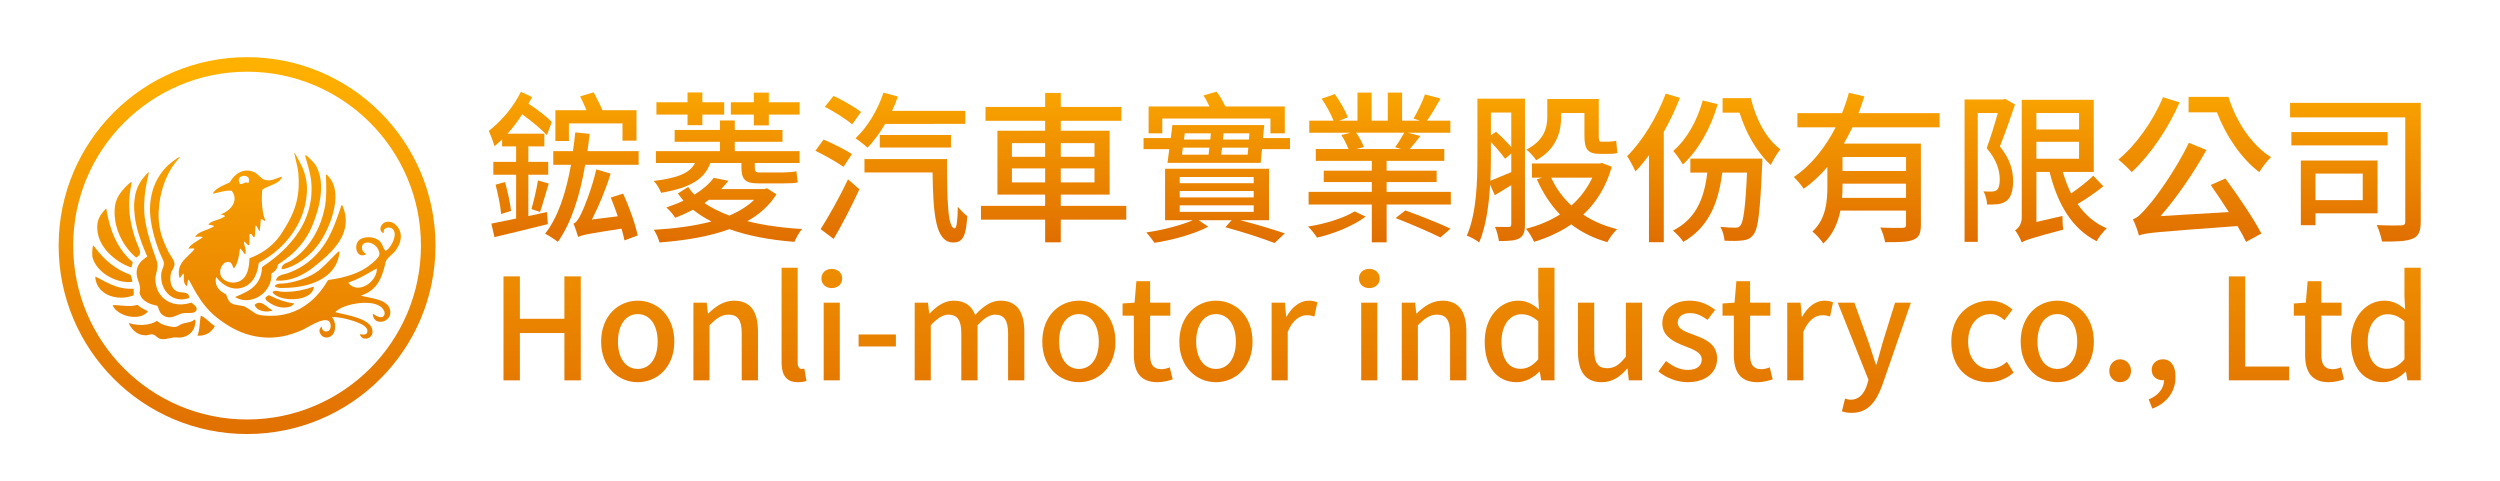 <?xml version="1.0" encoding="utf-8"?>
<!-- Generator: Adobe Illustrator 16.0.0, SVG Export Plug-In . SVG Version: 6.00 Build 0)  -->
<!DOCTYPE svg PUBLIC "-//W3C//DTD SVG 1.1//EN" "http://www.w3.org/Graphics/SVG/1.1/DTD/svg11.dtd">
<svg version="1.1" id="圖層_1" xmlns="http://www.w3.org/2000/svg" xmlns:xlink="http://www.w3.org/1999/xlink" x="0px" y="0px"
	 width="780px" height="150px" viewBox="0 0 780 150" enable-background="new 0 0 780 150" xml:space="preserve">
<linearGradient id="SVGID_1_" gradientUnits="userSpaceOnUse" x1="77.086" y1="19.5" x2="77.086" y2="137.081">
	<stop  offset="0" style="stop-color:#FFB100"/>
	<stop  offset="1" style="stop-color:#E06F00"/>
</linearGradient>
<path fill="url(#SVGID_1_)" d="M77.087,17.837c-32.469,0-58.791,26.321-58.791,58.79s26.321,58.79,58.791,58.79
	c32.47,0,58.79-26.321,58.79-58.79S109.557,17.837,77.087,17.837z M77.087,130.877c-29.962,0-54.25-24.289-54.25-54.25
	s24.289-54.25,54.25-54.25s54.25,24.289,54.25,54.25S107.049,130.877,77.087,130.877z"/>
<linearGradient id="SVGID_2_" gradientUnits="userSpaceOnUse" x1="90.428" y1="19.5" x2="90.428" y2="137.001">
	<stop  offset="0" style="stop-color:#FFB100"/>
	<stop  offset="1" style="stop-color:#E06F00"/>
</linearGradient>
<path fill="url(#SVGID_2_)" d="M77.71,56.4c0.096-0.452-0.077-1.06-0.665-1.345c-0.425-0.206-0.866-0.252-1.32-0.158
	c-0.263,0.052-0.507,0.147-0.721,0.314c-0.283,0.216-0.456,0.497-0.49,0.864c-0.039,0.431,0.083,0.824,0.283,1.203
	c0.059,0.111,0.148,0.152,0.269,0.152c0.276,0,0.544-0.046,0.795-0.173c0.177-0.092,0.356-0.175,0.539-0.254
	c0.244-0.106,0.492-0.106,0.738,0c0.092,0.035,0.181,0.075,0.303,0.125C77.599,56.893,77.655,56.647,77.71,56.4 M117.126,85.924
	c0.279-0.592,0.441-1.218,0.429-1.884c0-0.073-0.017-0.149-0.038-0.281c-0.175,0.099-0.297,0.167-0.42,0.237
	c-1.178,0.667-2.353,1.347-3.542,2c-0.905,0.5-1.838,0.958-2.792,1.361c-0.637,0.268-1.289,0.511-1.932,0.77
	c-0.056,0.021-0.1,0.066-0.163,0.104c0.138,0.223,0.316,0.367,0.483,0.526c0.491,0.462,1.07,0.767,1.732,0.906
	c0.85,0.187,1.67,0.083,2.469-0.224C115.076,88.773,116.333,87.591,117.126,85.924 M124.944,72.658
	c0.123,0.51,0.148,1.024,0.106,1.542c-0.087,1.139-0.491,2.167-1.074,3.131c-0.15,0.248-0.311,0.483-0.469,0.726
	c-0.246,0.37-0.568,0.67-0.887,0.973c-0.448,0.431-0.901,0.843-1.343,1.277c-0.189,0.18-0.358,0.389-0.519,0.601
	c-0.244,0.317-0.406,0.677-0.489,1.073c-0.271,1.256-0.602,2.506-1.058,3.715c-0.427,1.132-0.958,2.203-1.687,3.175
	c-0.708,0.935-1.567,1.698-2.569,2.302c-0.683,0.415-1.412,0.729-2.157,0.996c-0.05,0.018-0.096,0.039-0.196,0.085
	c0.121,0.038,0.188,0.063,0.258,0.083c0.637,0.131,1.27,0.27,1.907,0.393c1.149,0.227,2.291,0.455,3.402,0.823
	c0.67,0.226,1.32,0.5,1.911,0.896c0.358,0.242,0.683,0.52,0.956,0.855c0.61,0.754,0.827,1.624,0.731,2.571
	c-0.054,0.53-0.283,1.003-0.637,1.396c-0.748,0.83-1.687,1.228-2.806,1.109c-0.941-0.1-1.553-0.631-1.853-1.52
	c-0.089-0.264-0.133-0.535-0.146-0.814c0-0.05,0.017-0.1,0.025-0.143c0.1-0.036,0.142,0.024,0.188,0.064
	c0.424,0.362,0.899,0.631,1.419,0.824c0.296,0.111,0.595,0.18,0.91,0.175c0.358-0.006,0.677-0.118,0.889-0.425
	c0.191-0.27,0.281-0.568,0.254-0.9c-0.025-0.289-0.125-0.559-0.262-0.813c-0.348-0.649-0.854-1.142-1.507-1.488
	c-0.516-0.278-1.066-0.469-1.641-0.596c-0.974-0.218-1.959-0.272-2.956-0.263c-1.216,0.018-2.415,0.172-3.606,0.426
	c-1.241,0.266-2.453,0.637-3.598,1.193c-0.506,0.248-0.991,0.529-1.426,0.895c-0.102,0.085-0.194,0.179-0.29,0.273
	c-0.025,0.025-0.036,0.071-0.067,0.127c0.133,0.041,0.246,0.08,0.36,0.108c0.997,0.228,2,0.447,2.996,0.681
	c1.291,0.299,2.574,0.623,3.819,1.08c0.838,0.301,1.655,0.658,2.406,1.15c0.517,0.331,0.979,0.72,1.349,1.207
	c0.492,0.652,0.71,1.395,0.631,2.207c-0.052,0.525-0.31,0.958-0.714,1.299c-0.487,0.41-1.058,0.594-1.693,0.521
	c-0.647-0.074-1.118-0.43-1.422-1.006c-0.046-0.086-0.079-0.182-0.133-0.313c0.1-0.019,0.152-0.035,0.204-0.031
	c0.198,0.017,0.394,0.042,0.591,0.063c0.274,0.027,0.545,0.043,0.824-0.019c0.429-0.094,0.66-0.372,0.733-0.788
	c0.067-0.384,0.011-0.748-0.2-1.078c-0.21-0.336-0.494-0.599-0.808-0.826c-0.489-0.362-1.028-0.637-1.595-0.864
	c-1.711-0.685-3.472-1.22-5.284-1.568c-0.933-0.179-1.872-0.3-2.823-0.282c-0.079,0-0.154,0.012-0.233,0.016
	c-0.004,0.002-0.017,0.012-0.021,0.021c-0.031,0.063,0.021,0.096,0.05,0.139c0.591,0.802,0.854,1.701,0.876,2.688
	c0.011,0.572-0.068,1.124-0.262,1.657c-0.206,0.573-0.52,1.076-1.035,1.419c-1.245,0.847-2.906,0.478-3.493-1.106
	c-0.246-0.664-0.073-1.254,0.399-1.769c0.034-0.037,0.087-0.056,0.154-0.103c0.025,0.082,0.05,0.139,0.061,0.199
	c0.012,0.211,0.068,0.411,0.168,0.602c0.271,0.506,0.708,0.751,1.27,0.729c0.591-0.019,1.008-0.328,1.203-0.876
	c0.221-0.626,0.179-1.266-0.083-1.876c-0.175-0.41-0.512-0.65-0.947-0.746c-0.452-0.101-0.899-0.051-1.345,0.051
	c-0.789,0.175-1.534,0.479-2.263,0.82c-0.901,0.417-1.773,0.893-2.629,1.393c-0.871,0.51-1.78,0.925-2.715,1.291
	c-1.241,0.492-2.509,0.906-3.808,1.214c-0.687,0.161-1.378,0.297-2.074,0.396c-0.745,0.106-1.491,0.186-2.238,0.221
	c-0.852,0.035-1.701,0.033-2.546-0.039c-0.966-0.078-1.928-0.19-2.881-0.381c-1.521-0.295-2.992-0.744-4.426-1.33
	c-2.089-0.862-4.025-1.998-5.86-3.313c-0.896-0.644-1.774-1.31-2.599-2.044c-1.471-1.313-2.746-2.796-3.875-4.412
	c-0.932-1.33-1.766-2.721-2.542-4.143c-0.407-0.746-0.803-1.498-1.206-2.245c-0.035-0.066-0.079-0.123-0.124-0.191
	c-0.128,0.073-0.185,0.181-0.217,0.296c-0.062,0.235-0.12,0.469-0.158,0.711c-0.045,0.269-0.066,0.543-0.1,0.817
	c-0.006,0.063-0.027,0.129-0.045,0.217c-0.073-0.026-0.138-0.036-0.183-0.073c-0.375-0.304-0.586-0.709-0.704-1.168
	c-0.092-0.354-0.124-0.718-0.126-1.082c-0.004-0.44,0.018-0.884,0.024-1.319v-0.101c-0.006-0.105-0.094-0.162-0.183-0.104
	c-0.09,0.063-0.179,0.133-0.246,0.217c-0.108,0.14-0.196,0.293-0.299,0.435c-0.121,0.172-0.249,0.338-0.375,0.504
	c-0.055,0.07-0.059,0.066-0.242,0.112c-0.03-0.098-0.073-0.202-0.093-0.309c-0.16-0.806-0.2-1.615-0.033-2.427
	c0.14-0.691,0.419-1.322,0.801-1.909c0.346-0.527,0.753-1.007,1.196-1.453c0.497-0.498,1.01-0.985,1.518-1.474
	c0.421-0.406,0.828-0.824,1.188-1.289c0.031-0.043,0.06-0.09,0.081-0.125c-0.015-0.098-0.076-0.125-0.139-0.135
	c-0.155-0.025-0.307-0.054-0.458-0.063c-0.356-0.013-0.708,0.026-1.056,0.09c-0.072,0.017-0.147,0.017-0.251,0.022
	c0.032-0.086,0.043-0.147,0.072-0.203c0.246-0.381,0.555-0.709,0.899-1.008c0.466-0.406,0.995-0.729,1.517-1.061
	c0.486-0.302,0.971-0.606,1.451-0.918c0.185-0.116,0.362-0.25,0.541-0.422c-0.065-0.04-0.104-0.079-0.149-0.092
	c-0.313-0.083-0.631-0.081-0.95-0.066c-0.319,0.019-0.638,0.031-0.958,0.04c-0.083,0.002-0.179,0.017-0.245-0.083
	c0.012-0.125,0.106-0.204,0.185-0.295c0.307-0.339,0.669-0.608,1.06-0.839c0.466-0.275,0.963-0.485,1.467-0.683
	c0.524-0.202,1.05-0.396,1.575-0.598c0.431-0.171,0.854-0.36,1.255-0.598c0.089-0.056,0.179-0.117,0.254-0.167
	c0.015-0.113-0.055-0.152-0.11-0.173c-0.175-0.064-0.35-0.133-0.529-0.175c-0.216-0.05-0.435-0.079-0.653-0.112
	c-0.151-0.025-0.301-0.05-0.437-0.108c-0.01-0.125,0.075-0.169,0.136-0.225c0.391-0.333,0.832-0.581,1.308-0.766
	c0.537-0.202,1.078-0.387,1.62-0.577c0.582-0.206,1.164-0.404,1.699-0.725c0.113-0.068,0.224-0.142,0.331-0.216
	c0.035-0.025,0.055-0.064,0.087-0.1c-0.087-0.188-0.246-0.262-0.411-0.316c-0.148-0.045-0.299-0.068-0.453-0.096
	c-0.117-0.027-0.236-0.033-0.341-0.093c0.027-0.131,0.135-0.129,0.207-0.159c0.625-0.262,1.211-0.591,1.749-0.999
	c0.582-0.441,1.103-0.95,1.51-1.563c0.313-0.471,0.547-0.979,0.663-1.539c0.137-0.691,0.072-1.36-0.183-2.016
	c-0.14-0.36-0.33-0.695-0.549-1.012c-0.077-0.108-0.168-0.156-0.303-0.163c-0.851-0.041-1.691,0.029-2.52,0.219
	c-0.014,0.003-2.912,0.703-2.965,0.708c-0.124,0.006-0.185-0.077-0.145-0.194c0.042-0.112,0.835-0.97,1.038-1.124
	c0.855-0.628,1.782-1.13,2.765-1.545c0.393-0.167,0.783-0.356,1.175-0.524c0.204-0.087,0.338-0.225,0.447-0.418
	c0.462-0.8,1.034-1.505,1.748-2.094c0.72-0.594,1.522-1.012,2.441-1.197c0.667-0.138,1.333-0.138,2.002-0.017
	c0.185,0.033,1.371,0.431,1.737,0.689c0.397,0.283,0.747,0.618,1.105,0.941c0.237,0.219,0.481,0.425,0.72,0.635
	c0.496,0.429,1.087,0.612,1.724,0.678c0.737,0.075,1.453-0.043,2.147-0.283c0.595-0.202,1.178-0.431,1.771-0.639
	c0.188-0.067,0.379-0.121,0.57-0.171c0.04-0.01,0.083-0.006,0.146-0.01c-0.006,0.058,0.004,0.104-0.013,0.137
	c-0.196,0.429-0.464,0.8-0.812,1.118c-0.496,0.452-1.072,0.773-1.68,1.042c-0.533,0.233-2.592,1.084-3.05,1.355
	c-0.112,0.065-0.225,0.135-0.335,0.208c-0.285,0.193-0.293,0.193-0.31,0.524c-0.034,0.462-0.1,1.872-0.1,2.113
	c-0.011,1.005,0.033,2.011,0.129,3.006c0.11,1.118,0.3,2.229,0.654,3.302c0.063,0.189,0.142,0.371,0.208,0.558
	c0.021,0.063,0.043,0.127,0.048,0.188c0.002,0.098-0.053,0.167-0.14,0.212c-0.067,0.034-0.129,0.015-0.183-0.029
	c-0.115-0.085-0.556-0.448-0.708-0.464c-0.227-0.027-0.306,0.021-0.35,0.242c-0.033,0.172-0.188,2.827-0.283,3.189
	c-0.017,0.073-0.058,0.135-0.096,0.225c-0.062-0.035-0.123-0.054-0.146-0.092c-0.1-0.16-0.7-1.395-0.854-1.509
	c-0.05-0.037-0.112-0.058-0.181-0.094c-0.079,0.131-0.104,0.258-0.115,0.388c-0.021,0.274-0.083,2.546-0.175,2.866
	c-0.017,0.05-0.025,0.106-0.046,0.159c-0.087,0.216-0.212,0.25-0.409,0.116c-0.111-0.079-0.36-0.547-0.433-0.654
	c-0.137-0.21-0.375-0.297-0.605-0.23c-0.094,0.022-0.156,0.083-0.167,0.183c-0.006,0.055,0.055,2.489-0.013,2.902
	c-0.015,0.101-0.044,0.196-0.083,0.285c-0.055,0.123-0.189,0.179-0.303,0.11c-0.098-0.051-0.989-0.947-1.128-1.06
	c-0.038-0.029-0.096-0.036-0.152-0.056c-0.021,0.044-0.049,0.071-0.049,0.1c0,0.137-0.01,0.285,0.015,0.426
	c0.048,0.248,0.431,1.58,0.504,2.021c0.072,0.429,0.063,0.854-0.051,1.274c-0.016,0.041-0.036,0.084-0.06,0.117
	c-0.006,0.019-0.034,0.021-0.065,0.039c-0.13-0.062-0.203-0.188-0.279-0.307c-0.126-0.206-1.002-1.42-1.25-1.503
	c-0.025,0.073-0.055,0.127-0.066,0.185c-0.145,0.945-0.279,1.896-0.49,2.834c-0.173,0.776-0.382,1.541-0.761,2.246
	c-0.141,0.262-0.313,0.508-0.476,0.756c-0.039,0.06-0.106,0.1-0.163,0.147c-0.123-0.101-0.172-0.224-0.224-0.343
	c-0.104-0.235-0.198-0.471-0.296-0.7c-0.101-0.226-0.207-0.437-0.384-0.616c-0.168-0.173-0.368-0.277-0.604-0.314
	c-0.452-0.069-0.877-0.008-1.274,0.231c-0.219,0.134-0.418,0.29-0.586,0.481c-0.632,0.725-0.919,1.58-0.917,2.525
	c0,0.922,0.414,1.647,1.127,2.219c0.465,0.369,0.99,0.613,1.558,0.775c0.913,0.264,1.828,0.274,2.74,0.01
	c0.961-0.276,1.705-0.854,2.296-1.646c0.426-0.573,0.704-1.218,0.906-1.898c0.156-0.521,0.256-1.052,0.327-1.586
	c0.094-0.677,0.16-1.358,0.17-2.041c0-0.056,0.009-0.108,0.014-0.15c0.072-0.114,0.187-0.139,0.285-0.18
	c0.749-0.295,1.486-0.619,2.203-0.981c1.709-0.873,3.277-1.951,4.676-3.267c1.091-1.021,2.044-2.163,2.856-3.418
	c0.827-1.281,1.62-2.575,2.336-3.92c0.899-1.676,1.641-3.416,2.155-5.25c0.281-1,0.485-2.011,0.635-3.04
	c0.212-1.499,0.271-3.011,0.237-4.52c-0.015-0.67-0.059-1.343-0.117-2.013c-0.071-0.737-0.196-1.463-0.354-2.186
	c-0.212-0.956-0.439-1.909-0.654-2.869c-0.096-0.417-0.183-0.841-0.266-1.26c-0.011-0.029-0.004-0.063-0.004-0.089
	c0.104-0.046,0.121,0.04,0.15,0.089c0.225,0.379,0.452,0.756,0.662,1.141c0.417,0.766,0.837,1.53,1.232,2.307
	c0.642,1.274,1.149,2.6,1.48,3.989c0.19,0.783,0.319,1.574,0.386,2.378c0.068,0.839,0.079,1.676,0.029,2.513
	c-0.04,0.66-0.1,1.316-0.196,1.974c-0.191,1.287-0.477,2.555-0.87,3.8c-0.689,2.19-1.672,4.239-2.919,6.166
	c-0.951,1.464-2.034,2.827-3.235,4.095c-1.745,1.834-3.689,3.406-5.833,4.744c-0.549,0.347-1.12,0.664-1.694,0.971
	c-0.215,0.113-0.296,0.254-0.325,0.482c-0.05,0.424-0.116,0.854-0.2,1.273c-0.251,1.197-0.654,2.334-1.313,3.369
	c-0.923,1.447-2.199,2.421-3.861,2.869c-0.799,0.219-1.609,0.26-2.426,0.144c-1.313-0.188-2.454-0.764-3.491-1.565
	c-0.677-0.524-1.261-1.135-1.79-1.803c-0.033-0.043-0.072-0.084-0.108-0.123c-0.008-0.009-0.022-0.009-0.044-0.018
	c-0.019,0.038-0.049,0.07-0.055,0.109c-0.267,1.443,0.013,2.738,1.05,3.826c0.5,0.522,1.092,0.924,1.733,1.25
	c0.463,0.232,0.348,0.145,0.519,0.582c0.126,0.34,0.248,0.687,0.393,1.018c0.179,0.406,0.413,0.781,0.749,1.083
	c0.425,0.392,0.944,0.604,1.503,0.72c0.46,0.094,2.315,0.369,2.763,0.489c0.484,0.131,2.244,1.341,2.709,1.671
	c0.313,0.225,0.642,0.434,0.975,0.623c0.524,0.297,1.105,0.441,1.697,0.521c0.845,0.11,1.688,0.176,2.54,0.172
	c0.485-0.004,0.97-0.006,1.455-0.014c0.676-0.015,1.343-0.09,2.005-0.188c0.952-0.141,1.891-0.346,2.806-0.625
	c2.372-0.729,4.501-1.899,6.417-3.475c1.487-1.229,2.777-2.642,3.918-4.193c0.57-0.783,1.105-1.594,1.595-2.438
	c0.096-0.168,0.214-0.248,0.41-0.273c0.664-0.094,1.33-0.196,1.992-0.313c2.25-0.401,4.451-0.979,6.566-1.866
	c1.345-0.565,2.625-1.254,3.8-2.125c0.791-0.587,1.551-1.207,2.25-1.895c0.275-0.27,0.521-0.57,0.76-0.875
	c0.394-0.496,0.452-1.061,0.306-1.662c-0.125-0.51-0.362-0.968-0.685-1.38c-0.573-0.72-1.285-1.237-2.192-1.453
	c-0.491-0.117-0.983-0.113-1.474,0.03c-0.737,0.216-1.053,0.863-1.035,1.406c0.023,0.862,0.394,1.52,1.158,1.941
	c0.061,0.035,0.123,0.075,0.21,0.125c-0.054,0.046-0.08,0.082-0.111,0.1c-0.293,0.164-0.607,0.279-0.938,0.31
	c-0.617,0.062-1.118-0.173-1.507-0.654c-0.231-0.286-0.388-0.62-0.475-0.974c-0.162-0.658-0.154-1.313,0.055-1.955
	c0.218-0.672,0.637-1.18,1.257-1.52c0.552-0.296,1.147-0.458,1.766-0.519c0.922-0.089,1.828-0.006,2.7,0.323
	c0.277,0.106,0.548,0.239,0.804,0.387c0.631,0.368,1.077,0.908,1.383,1.562c0.144,0.312,0.276,0.627,0.418,0.939
	c0.144,0.318,0.302,0.637,0.541,0.898c0.033,0.028,0.063,0.063,0.1,0.097c0.142-0.021,0.246-0.095,0.358-0.167
	c0.341-0.23,0.621-0.531,0.87-0.852c0.712-0.916,1.237-1.931,1.521-3.062c0.114-0.452,0.162-0.912,0.114-1.374
	c-0.077-0.743-0.397-1.334-1.105-1.645c-0.537-0.235-1.097-0.235-1.634,0.021c-0.441,0.208-0.656,0.576-0.681,1.051
	c-0.013,0.154,0,0.308,0,0.478c-0.063,0-0.119,0.019-0.163-0.002c-0.687-0.296-1.003-0.95-0.82-1.678
	c0.279-1.093,1.245-1.851,2.37-1.853c0.893-0.008,1.657,0.319,2.309,0.916C124.192,70.782,124.696,71.646,124.944,72.658"/>
<linearGradient id="SVGID_3_" gradientUnits="userSpaceOnUse" x1="96.999" y1="19.5" x2="96.999" y2="137.001">
	<stop  offset="0" style="stop-color:#FFB100"/>
	<stop  offset="1" style="stop-color:#E06F00"/>
</linearGradient>
<path fill="url(#SVGID_3_)" d="M107.72,66.984c0.158,0.885,0.212,1.776,0.142,2.667c-0.064,0.904-0.254,1.786-0.543,2.648
	c-0.368,1.105-0.897,2.134-1.53,3.108c-0.704,1.083-1.516,2.082-2.407,3.021c-1.065,1.122-2.194,2.17-3.385,3.158
	c-0.795,0.66-1.599,1.318-2.411,1.959c-0.887,0.695-1.828,1.311-2.815,1.857c-1.382,0.771-2.825,1.39-4.368,1.765
	c-0.882,0.214-1.77,0.354-2.677,0.394c-0.454,0.019-0.901,0.023-1.353-0.011c-0.077-0.008-0.15-0.022-0.267-0.039
	c0.071-0.433,0.256-0.76,0.529-1.047c0.181-0.194,0.404-0.333,0.643-0.456c0.415-0.212,0.86-0.348,1.31-0.443
	c0.637-0.14,1.251-0.356,1.859-0.592c1.901-0.742,3.683-1.691,5.317-2.916c0.706-0.525,1.376-1.102,2.018-1.711
	c0.733-0.703,1.42-1.443,2.065-2.234c0.712-0.868,1.353-1.791,1.94-2.75c0.991-1.624,1.795-3.335,2.511-5.094
	c0.724-1.778,1.345-3.591,1.959-5.409c0.056-0.168,0.102-0.337,0.16-0.503c0.04-0.102,0.087-0.207,0.146-0.296
	c0.029-0.048,0.096-0.075,0.164-0.123c0.054,0.094,0.106,0.167,0.135,0.244C107.248,65.083,107.545,66.012,107.72,66.984"/>
<linearGradient id="SVGID_4_" gradientUnits="userSpaceOnUse" x1="95.823" y1="19.5" x2="95.823" y2="137.001">
	<stop  offset="0" style="stop-color:#FFB100"/>
	<stop  offset="1" style="stop-color:#E06F00"/>
</linearGradient>
<path fill="url(#SVGID_4_)" d="M105.853,78.438c0.094,0.053,0.079,0.147,0.073,0.236c-0.013,0.145-0.021,0.287-0.042,0.43
	c-0.32,2.189-1.187,4.113-2.708,5.733c-1.035,1.101-2.242,1.951-3.579,2.638c-1.341,0.688-2.752,1.174-4.212,1.543
	c-0.814,0.203-1.632,0.368-2.463,0.485c-0.979,0.142-1.969,0.246-2.962,0.292c-0.704,0.035-1.405,0.046-2.113,0.053
	c-0.333,0-0.66-0.013-0.989-0.068c-0.239-0.039-0.473-0.11-0.702-0.184c-0.167-0.054-0.321-0.146-0.441-0.302
	c0.064-0.187,0.188-0.282,0.306-0.377c0.293-0.233,0.631-0.358,1-0.401c0.283-0.033,0.572-0.063,0.86-0.052
	c0.574,0.013,1.141-0.058,1.707-0.147c0.875-0.135,1.736-0.319,2.585-0.549c1.711-0.455,3.354-1.086,4.926-1.896
	c1.203-0.621,2.294-1.401,3.312-2.291c0.889-0.774,1.713-1.622,2.53-2.472c0.732-0.766,1.482-1.514,2.231-2.26
	c0.129-0.131,0.288-0.238,0.437-0.35C105.676,78.45,105.759,78.387,105.853,78.438"/>
<linearGradient id="SVGID_5_" gradientUnits="userSpaceOnUse" x1="96.266" y1="19.5" x2="96.266" y2="137.001">
	<stop  offset="0" style="stop-color:#FFB100"/>
	<stop  offset="1" style="stop-color:#E06F00"/>
</linearGradient>
<path fill="url(#SVGID_5_)" d="M104.391,58.803c0.29,1.305,0.314,2.621,0.202,3.945c-0.146,1.749-0.542,3.437-1.074,5.103
	c-0.596,1.865-1.37,3.649-2.29,5.375c-0.975,1.84-2.157,3.542-3.587,5.059c-1.022,1.087-2.146,2.059-3.373,2.91
	c-0.883,0.609-1.786,1.179-2.748,1.652c-0.88,0.438-1.795,0.788-2.756,1.012c-0.235,0.055-0.475,0.086-0.714,0.123
	c-0.042,0.007-0.087-0.006-0.168-0.018c-0.038-0.479,0.119-0.869,0.397-1.213c0.196-0.23,0.433-0.417,0.7-0.548
	c0.358-0.179,0.716-0.347,1.078-0.491c0.385-0.154,0.737-0.359,1.075-0.591c0.937-0.644,1.819-1.354,2.652-2.134
	c1.376-1.301,2.565-2.758,3.6-4.345c1.113-1.717,2.011-3.543,2.717-5.469c0.504-1.376,0.899-2.785,1.189-4.226
	c0.174-0.864,0.297-1.738,0.364-2.617c0.08-0.97,0.135-1.937,0.133-2.909c-0.008-0.924-0.008-1.851-0.025-2.775
	c-0.008-0.63-0.045-1.259-0.071-1.886c-0.004-0.029-0.004-0.067-0.004-0.096c0.01-0.087,0.054-0.146,0.135-0.173
	c0.073-0.021,0.127,0.006,0.177,0.057c0.392,0.375,0.766,0.764,1.079,1.205C103.731,56.679,104.152,57.701,104.391,58.803"/>
<linearGradient id="SVGID_6_" gradientUnits="userSpaceOnUse" x1="86.803" y1="19.5" x2="86.803" y2="137.001">
	<stop  offset="0" style="stop-color:#FFB100"/>
	<stop  offset="1" style="stop-color:#E06F00"/>
</linearGradient>
<path fill="url(#SVGID_6_)" d="M100.167,57.622c0.04,0.862,0.004,1.717-0.058,2.579c-0.15,1.866-0.529,3.686-1.028,5.484
	c-0.462,1.657-1.033,3.277-1.699,4.863c-0.949,2.253-2.213,4.316-3.81,6.169c-0.392,0.46-0.8,0.912-1.224,1.344
	c-0.577,0.59-1.189,1.15-1.822,1.686c-1.125,0.941-2.309,1.803-3.548,2.596c-0.083,0.051-0.162,0.108-0.262,0.18
	c-0.031,0.168-0.056,0.322-0.085,0.472c-0.11,0.558-0.368,1.034-0.766,1.438c-0.285,0.297-0.608,0.547-0.953,0.762
	c-0.188,0.117-0.248,0.248-0.242,0.457c0.01,0.285,0.01,0.574-0.013,0.861c-0.108,1.342-0.575,2.553-1.353,3.646
	c-1.058,1.478-2.446,2.521-4.171,3.108c-0.918,0.313-1.863,0.439-2.83,0.371c-0.973-0.068-1.888-0.342-2.731-0.826
	c-0.055-0.033-0.1-0.072-0.149-0.111c0.047-0.133,0.159-0.139,0.245-0.176c0.608-0.263,1.218-0.513,1.82-0.785
	c0.975-0.44,1.917-0.951,2.785-1.582c0.791-0.576,1.484-1.247,2.044-2.051c0.714-1.027,1.13-2.168,1.318-3.396
	c0.05-0.331,0.071-0.676,0.106-1.014c0.006-0.057,0.002-0.11,0.006-0.166c0.006-0.17,0.085-0.283,0.229-0.375
	c0.45-0.303,0.896-0.604,1.337-0.916c1.666-1.18,3.256-2.459,4.745-3.855c2.021-1.895,3.816-3.979,5.303-6.321
	c1.243-1.967,2.219-4.062,2.879-6.293c0.311-1.05,0.548-2.113,0.708-3.192c0.142-0.937,0.235-1.882,0.258-2.831
	c0.023-0.981,0.01-1.961-0.085-2.94c-0.177-1.766-0.583-3.477-1.06-5.176c-0.269-0.966-0.543-1.932-0.816-2.896
	c-0.021-0.069-0.021-0.144-0.035-0.223c0.267-0.081,0.454-0.027,0.639,0.169c0.406,0.431,0.843,0.837,1.266,1.257
	c0.629,0.621,1.227,1.268,1.643,2.061c0.441,0.841,0.769,1.73,0.998,2.655C99.992,55.627,100.117,56.621,100.167,57.622"/>
<linearGradient id="SVGID_7_" gradientUnits="userSpaceOnUse" x1="91.475" y1="19.5" x2="91.475" y2="137.001">
	<stop  offset="0" style="stop-color:#FFB100"/>
	<stop  offset="1" style="stop-color:#E06F00"/>
</linearGradient>
<path fill="url(#SVGID_7_)" d="M97.871,89.529c0.082,0.078,0.056,0.169,0.038,0.252c-0.121,0.625-0.41,1.158-0.843,1.619
	c-0.487,0.526-1.086,0.894-1.738,1.175c-0.804,0.35-1.643,0.577-2.513,0.67c-0.492,0.05-0.985,0.11-1.482,0.116
	c-0.512,0.011-1.033-0.018-1.553-0.065c-0.843-0.079-1.672-0.25-2.475-0.543c-0.656-0.237-1.272-0.552-1.805-1.017
	c-0.179-0.159-0.341-0.338-0.477-0.565c0.175-0.282,0.427-0.383,0.706-0.417c0.256-0.035,0.508-0.018,0.758,0.031
	c0.229,0.042,0.454,0.079,0.679,0.131c0.414,0.096,0.833,0.117,1.249,0.127c0.883,0.02,1.764-0.004,2.644-0.083
	c0.875-0.08,1.745-0.2,2.615-0.364c1.075-0.207,2.128-0.474,3.158-0.832c0.179-0.063,0.354-0.125,0.527-0.189
	C97.529,89.509,97.698,89.49,97.871,89.529"/>
<linearGradient id="SVGID_8_" gradientUnits="userSpaceOnUse" x1="87.303" y1="19.5" x2="87.303" y2="137.001">
	<stop  offset="0" style="stop-color:#FFB100"/>
	<stop  offset="1" style="stop-color:#E06F00"/>
</linearGradient>
<path fill="url(#SVGID_8_)" d="M91.785,94.725c-0.033,0.057-0.056,0.111-0.1,0.157c-0.279,0.288-0.608,0.507-0.97,0.675
	c-0.55,0.256-1.126,0.381-1.728,0.397c-1.688,0.044-3.239-0.408-4.655-1.33c-0.24-0.159-0.475-0.321-0.706-0.489
	c-0.135-0.098-0.263-0.199-0.385-0.314c-0.1-0.096-0.202-0.202-0.279-0.319c-0.212-0.31-0.183-0.601,0.08-0.866
	c0.045-0.046,0.1-0.091,0.152-0.126c0.108-0.073,0.219-0.151,0.335-0.213c0.4-0.226,0.4-0.221,0.816-0.014
	c1.203,0.604,2.436,1.141,3.714,1.555c1.112,0.356,2.247,0.63,3.408,0.787C91.569,94.634,91.686,94.628,91.785,94.725"/>
<linearGradient id="SVGID_9_" gradientUnits="userSpaceOnUse" x1="82.253" y1="19.5" x2="82.253" y2="137.001">
	<stop  offset="0" style="stop-color:#FFB100"/>
	<stop  offset="1" style="stop-color:#E06F00"/>
</linearGradient>
<path fill="url(#SVGID_9_)" d="M85.027,96.859c-0.104,0.053-0.15,0.084-0.196,0.095c-0.212,0.054-0.429,0.114-0.646,0.147
	c-0.961,0.146-1.909,0.104-2.835-0.22c-0.358-0.125-0.691-0.298-0.995-0.521c-0.379-0.28-0.666-0.635-0.843-1.078
	c-0.056-0.156-0.048-0.21,0.08-0.318c0.597-0.52,1.268-0.637,2.004-0.379c0.464,0.162,0.875,0.425,1.264,0.714
	c0.39,0.288,0.769,0.595,1.162,0.88c0.252,0.188,0.526,0.357,0.793,0.532C84.869,96.75,84.921,96.789,85.027,96.859"/>
<linearGradient id="SVGID_10_" gradientUnits="userSpaceOnUse" x1="64.315" y1="19.5" x2="64.315" y2="137.001">
	<stop  offset="0" style="stop-color:#FFB100"/>
	<stop  offset="1" style="stop-color:#E06F00"/>
</linearGradient>
<path fill="url(#SVGID_10_)" d="M66.877,101.627c0.044,0.027,0.085,0.066,0.134,0.105c-0.069,0.271-0.248,0.476-0.396,0.684
	c-0.417,0.593-0.921,1.095-1.532,1.491c-0.604,0.385-1.267,0.616-1.966,0.743c-0.488,0.084-0.979,0.129-1.498,0.084
	c0.017-0.088,0.017-0.155,0.038-0.207c0.313-0.743,0.459-1.52,0.544-2.313c0.083-0.766,0.147-1.539,0.23-2.303
	c0.045-0.395,0.111-0.785,0.171-1.18c0.008-0.071,0.044-0.142,0.08-0.26c0.128,0.062,0.218,0.1,0.305,0.143
	c0.526,0.287,1.002,0.64,1.456,1.027c0.418,0.358,0.832,0.727,1.25,1.088C66.067,101.057,66.46,101.359,66.877,101.627"/>
<linearGradient id="SVGID_11_" gradientUnits="userSpaceOnUse" x1="51.591" y1="19.5" x2="51.591" y2="137.001">
	<stop  offset="0" style="stop-color:#FFB100"/>
	<stop  offset="1" style="stop-color:#E06F00"/>
</linearGradient>
<path fill="url(#SVGID_11_)" d="M61.321,96.127c0.111,0.516-0.094,0.979-0.548,1.237c-0.285,0.157-0.596,0.227-0.917,0.247
	c-0.385,0.029-0.771,0.029-1.157,0.041c-0.373,0.008-0.748,0.013-1.124,0.019C57.062,97.682,56.572,97.805,56.1,98
	c-0.469,0.195-0.932,0.402-1.401,0.596c-0.385,0.158-0.784,0.283-1.198,0.362c-1.017,0.194-1.92-0.069-2.747-0.658
	c-0.494-0.352-0.817-0.829-1.039-1.382c-0.118-0.298-0.23-0.598-0.344-0.893c-0.025-0.063-0.049-0.125-0.076-0.188
	c-0.217-0.502-0.12-0.413-0.616-0.524c-0.905-0.207-1.793-0.459-2.62-0.89c-0.593-0.308-1.13-0.688-1.572-1.194
	c-0.396-0.453-0.682-0.974-0.875-1.543c-0.049-0.141-0.063-0.274-0.028-0.42c0.135-0.557,0.128-1.117,0.083-1.681
	c-0.028-0.362-0.113-0.72-0.222-1.063c-0.134-0.432-0.275-0.861-0.427-1.283c-0.238-0.674-0.379-1.364-0.396-2.074
	c-0.027-1.188,0.329-2.257,1.068-3.196c0.484-0.61,1.073-1.106,1.71-1.547c0.179-0.123,0.363-0.244,0.554-0.371
	c-0.025-0.077-0.047-0.14-0.07-0.196c-0.64-1.395-1.224-2.811-1.753-4.25c-0.644-1.763-1.191-3.55-1.599-5.385
	c-0.189-0.847-0.347-1.703-0.462-2.569c-0.102-0.764-0.173-1.532-0.218-2.302c-0.046-0.891-0.012-1.784,0.071-2.678
	c0.102-1.124,0.313-2.223,0.661-3.297c0.452-1.401,1.138-2.671,2.065-3.816c0.46-0.575,0.956-1.128,1.471-1.659
	c0.066-0.067,0.132-0.175,0.242-0.108c0.106,0.058,0.065,0.179,0.044,0.269c-0.047,0.248-0.109,0.498-0.164,0.739
	c-0.295,1.262-0.546,2.525-0.755,3.795c-0.16,0.971-0.288,1.942-0.378,2.917c-0.055,0.583-0.078,1.166-0.106,1.753
	c-0.019,0.427-0.034,0.856-0.03,1.287c0.008,0.65,0.02,1.301,0.059,1.949c0.045,0.801,0.139,1.601,0.277,2.398
	c0.492,2.896,1.277,5.719,2.219,8.498c0.431,1.273,0.883,2.539,1.316,3.813c0.166,0.494,0.304,0.993,0.304,1.52
	c0,0.308-0.016,0.614-0.053,0.922c-0.057,0.514-0.206,1.014-0.323,1.516c-0.09,0.389-0.165,0.775-0.236,1.166
	c-0.073,0.383-0.077,0.771-0.05,1.152c0.077,1.201,0.335,2.358,0.895,3.436c0.777,1.499,1.929,2.611,3.466,3.32
	c1.233,0.576,2.541,0.781,3.894,0.728c0.909-0.04,1.793-0.202,2.661-0.47c0.083-0.027,0.171-0.049,0.297-0.08
	c0.297,0.191,0.578,0.408,0.838,0.646c0.188,0.168,0.358,0.354,0.525,0.545C61.191,95.752,61.281,95.925,61.321,96.127"/>
<linearGradient id="SVGID_12_" gradientUnits="userSpaceOnUse" x1="50.587" y1="19.5" x2="50.587" y2="137.001">
	<stop  offset="0" style="stop-color:#FFB100"/>
	<stop  offset="1" style="stop-color:#E06F00"/>
</linearGradient>
<path fill="url(#SVGID_12_)" d="M60.949,100.033c0.011,0.054,0.013,0.109,0.013,0.165c-0.017,0.88-0.168,1.733-0.588,2.519
	c-0.585,1.104-1.486,1.846-2.648,2.271c-0.743,0.277-1.511,0.408-2.305,0.313c-0.848-0.1-1.668,0.031-2.49,0.217
	c-0.43,0.097-0.86,0.197-1.296,0.262c-0.502,0.076-1.008,0.08-1.511-0.03c-0.297-0.065-0.565-0.185-0.81-0.358
	c-0.213-0.156-0.418-0.324-0.626-0.486c-0.043-0.032-0.087-0.065-0.126-0.105c-0.472-0.447-1.034-0.558-1.656-0.435
	c-0.25,0.05-0.501,0.087-0.746,0.151c-0.555,0.146-1.113,0.113-1.672,0.016c-1.369-0.24-2.443-0.961-3.304-2.028
	c-0.356-0.44-0.644-0.922-0.895-1.426c-0.032-0.069-0.054-0.144-0.077-0.206c0.083-0.079,0.157-0.042,0.228-0.021
	c0.431,0.145,0.868,0.252,1.314,0.33c0.477,0.082,0.957,0.144,1.442,0.18c0.928,0.068,1.851,0.018,2.767-0.135
	c0.842-0.139,1.655-0.369,2.418-0.769c0.192-0.101,0.379-0.222,0.584-0.34c0.039,0.017,0.098,0.028,0.132,0.063
	c0.693,0.652,1.53,1.026,2.424,1.307c0.778,0.246,1.581,0.383,2.391,0.494c0.693,0.098,1.34-0.017,1.924-0.418
	c0.647-0.444,1.377-0.682,2.142-0.819c0.401-0.077,0.8-0.163,1.196-0.263c0.519-0.131,1.006-0.324,1.396-0.713
	c0.022-0.025,0.056-0.031,0.085-0.05C60.835,99.748,60.915,99.873,60.949,100.033"/>
<linearGradient id="SVGID_13_" gradientUnits="userSpaceOnUse" x1="52.912" y1="19.5" x2="52.912" y2="137.001">
	<stop  offset="0" style="stop-color:#FFB100"/>
	<stop  offset="1" style="stop-color:#E06F00"/>
</linearGradient>
<path fill="url(#SVGID_13_)" d="M58.933,92.286c0.068,0.213,0.123,0.421,0.085,0.653c-0.233,0.137-0.496,0.191-0.75,0.254
	c-0.7,0.174-1.408,0.268-2.128,0.205c-1.667-0.145-3.036-0.861-4.115-2.133c-0.83-0.979-1.334-2.117-1.593-3.371
	c-0.155-0.768-0.183-1.535-0.138-2.309c0.022-0.354,0.083-0.7,0.201-1.035c0.143-0.396,0.279-0.793,0.411-1.188
	c0.068-0.221,0.134-0.443,0.179-0.668c0.092-0.441,0.055-0.879-0.111-1.299c-0.155-0.394-0.302-0.787-0.493-1.156
	c-0.779-1.528-1.33-3.145-1.858-4.771c-0.327-1.006-0.61-2.028-0.857-3.054c-0.267-1.093-0.486-2.194-0.654-3.31
	c-0.136-0.891-0.24-1.789-0.291-2.69c-0.051-0.916-0.028-1.83,0.041-2.744c0.132-1.653,0.441-3.274,0.962-4.853
	c0.714-2.148,1.788-4.093,3.263-5.819c0.474-0.554,0.948-1.105,1.501-1.584c0.307-0.271,0.63-0.519,0.946-0.768
	c0.538-0.425,1.072-0.852,1.648-1.225c0.205-0.131,0.409-0.256,0.645-0.331c0.083-0.023,0.171-0.063,0.251,0.006
	c0.016,0.106-0.07,0.156-0.13,0.214c-0.468,0.485-0.912,0.989-1.323,1.524c-0.921,1.201-1.696,2.494-2.35,3.862
	c-0.512,1.066-0.953,2.159-1.322,3.279c-0.419,1.281-0.754,2.578-0.989,3.906c-0.252,1.393-0.403,2.792-0.461,4.203
	c-0.021,0.519-0.038,1.035-0.024,1.556c0.014,0.547,0.055,1.099,0.104,1.649c0.085,0.922,0.234,1.836,0.447,2.737
	c0.239,1.022,0.549,2.018,0.921,3c0.492,1.292,1.081,2.534,1.716,3.755c0.175,0.341,0.397,0.663,0.599,0.989
	c0.193,0.313,0.392,0.612,0.575,0.929c0.124,0.206,0.234,0.425,0.346,0.641c0.33,0.667,0.326,1.337,0.047,2.019
	c-0.096,0.234-0.215,0.459-0.331,0.686c-0.027,0.059-0.058,0.116-0.092,0.173c-0.377,0.601-0.558,1.263-0.625,1.968
	c-0.089,0.909-0.021,1.808,0.28,2.674c0.213,0.615,0.544,1.156,1.04,1.589c0.474,0.407,1.027,0.633,1.644,0.704
	c0.462,0.056,0.926,0.086,1.384,0.15c0.224,0.033,0.45,0.098,0.665,0.184C58.567,91.632,58.811,91.907,58.933,92.286"/>
<linearGradient id="SVGID_14_" gradientUnits="userSpaceOnUse" x1="40.658" y1="19.5" x2="40.658" y2="137.001">
	<stop  offset="0" style="stop-color:#FFB100"/>
	<stop  offset="1" style="stop-color:#E06F00"/>
</linearGradient>
<path fill="url(#SVGID_14_)" d="M45.838,96.954c0.102,0.056,0.23,0.083,0.297,0.212c-0.173,0.27-0.418,0.475-0.666,0.67
	c-0.538,0.42-1.155,0.688-1.812,0.852c-0.474,0.117-0.954,0.168-1.44,0.185c-1.011,0.03-1.998-0.119-2.958-0.42
	c-1.104-0.353-2.122-0.866-2.99-1.646c-0.389-0.351-0.716-0.746-0.965-1.205c-0.059-0.104-0.12-0.209-0.124-0.336
	c0.068-0.09,0.167-0.063,0.247-0.064c0.697-0.027,1.386,0.04,2.076,0.104c1.054,0.107,2.109,0.182,3.166,0.162
	c0.676-0.011,1.339-0.1,1.987-0.304c0.051-0.017,0.103-0.042,0.154-0.042c0.053-0.004,0.11,0.006,0.159,0.033
	c0.044,0.021,0.083,0.068,0.124,0.103c0.438,0.41,0.934,0.737,1.458,1.022C44.977,96.512,45.41,96.725,45.838,96.954"/>
<linearGradient id="SVGID_15_" gradientUnits="userSpaceOnUse" x1="39.724" y1="19.5" x2="39.724" y2="137.001">
	<stop  offset="0" style="stop-color:#FFB100"/>
	<stop  offset="1" style="stop-color:#E06F00"/>
</linearGradient>
<path fill="url(#SVGID_15_)" d="M43.625,78.135c0.077,0.219,0.079,0.452,0.079,0.686c-0.002,0.312-0.106,0.586-0.297,0.824
	c-0.217,0.272-0.49,0.477-0.788,0.647c-0.105,0.062-0.191,0.038-0.274-0.038c-0.275-0.248-0.56-0.493-0.831-0.756
	c-2.122-2.08-3.667-4.532-4.691-7.315c-0.441-1.204-0.748-2.444-0.923-3.716c-0.128-0.929-0.179-1.866-0.145-2.802
	c0.03-0.818,0.111-1.628,0.331-2.419c0.29-1.026,0.747-1.976,1.351-2.854c0.454-0.67,0.979-1.274,1.53-1.866
	c0.488-0.522,1.023-1.001,1.548-1.493c0.209-0.191,0.248-0.196,0.584-0.119c0.045,0.198-0.036,0.369-0.078,0.533
	c-0.22,0.933-0.386,1.878-0.506,2.831c-0.179,1.426-0.26,2.853-0.198,4.289c0.036,0.791,0.072,1.586,0.159,2.374
	c0.13,1.205,0.335,2.402,0.606,3.583c0.507,2.229,1.224,4.391,2.132,6.494C43.37,77.379,43.495,77.758,43.625,78.135"/>
<linearGradient id="SVGID_16_" gradientUnits="userSpaceOnUse" x1="35.735" y1="19.5" x2="35.735" y2="137.001">
	<stop  offset="0" style="stop-color:#FFB100"/>
	<stop  offset="1" style="stop-color:#E06F00"/>
</linearGradient>
<path fill="url(#SVGID_16_)" d="M41.703,90.254c0.013,0.473,0.031,0.943,0.034,1.416c0,0.152-0.029,0.305-0.047,0.456
	c-0.083,0.04-0.149,0.083-0.221,0.106c-0.993,0.341-2.012,0.558-3.063,0.619c-0.531,0.033-1.061,0.026-1.581-0.021
	c-1.704-0.161-3.279-0.671-4.64-1.736c-1.324-1.035-2.127-2.393-2.394-4.054c-0.029-0.196-0.041-0.396-0.057-0.591
	c-0.004-0.029,0.004-0.066,0.006-0.094c0.083-0.076,0.152-0.021,0.215,0.015c0.449,0.235,0.895,0.47,1.343,0.714
	c1.086,0.583,2.174,1.159,3.309,1.65c1.074,0.463,2.179,0.84,3.326,1.074c1.104,0.228,2.219,0.32,3.351,0.278
	c0.126-0.006,0.263-0.026,0.393,0.035C41.685,90.168,41.703,90.208,41.703,90.254"/>
<linearGradient id="SVGID_17_" gradientUnits="userSpaceOnUse" x1="35.877" y1="19.5" x2="35.877" y2="137.001">
	<stop  offset="0" style="stop-color:#FFB100"/>
	<stop  offset="1" style="stop-color:#E06F00"/>
</linearGradient>
<path fill="url(#SVGID_17_)" d="M41.196,81.605c0.275,0.231,0.24,0.209,0.155,0.535c-0.077,0.297-0.179,0.586-0.262,0.885
	c-0.039,0.127-0.056,0.256-0.078,0.369c-0.104,0.078-0.187,0.023-0.267-0.002c-0.685-0.25-1.35-0.539-1.998-0.871
	c-1.179-0.605-2.294-1.323-3.32-2.16c-1.345-1.094-2.51-2.35-3.426-3.824c-0.702-1.135-1.207-2.353-1.467-3.663
	c-0.196-1.003-0.244-2.009-0.13-3.027c0.124-1.134,0.554-2.146,1.219-3.066c0.407-0.564,0.866-1.084,1.331-1.599
	c0.049-0.058,0.094-0.131,0.207-0.1c0.065,0.35,0.128,0.704,0.189,1.062c0.232,1.324,0.531,2.631,0.904,3.926
	c0.437,1.516,0.978,2.996,1.655,4.422c0.974,2.066,2.208,3.962,3.762,5.644C40.15,80.654,40.659,81.146,41.196,81.605"/>
<linearGradient id="SVGID_18_" gradientUnits="userSpaceOnUse" x1="35.026" y1="19.5" x2="35.026" y2="137.001">
	<stop  offset="0" style="stop-color:#FFB100"/>
	<stop  offset="1" style="stop-color:#E06F00"/>
</linearGradient>
<path fill="url(#SVGID_18_)" d="M41.241,87.443c0.023,0.146,0.067,0.302,0.028,0.459c-0.146,0.078-0.303,0.076-0.457,0.086
	c-0.492,0.041-0.989,0.031-1.481-0.016c-0.416-0.039-0.834-0.084-1.247-0.16c-1.397-0.268-2.712-0.754-3.961-1.438
	c-1.051-0.57-2.013-1.273-2.857-2.117c-1.021-1.018-1.827-2.176-2.287-3.554c-0.091-0.277-0.16-0.558-0.181-0.839
	c-0.03-0.387-0.036-0.772-0.028-1.157c0.01-0.408,0.042-0.813,0.087-1.218c0.028-0.262,0.089-0.52,0.141-0.776
	c0.011-0.052,0.049-0.094,0.07-0.14c0.13,0.029,0.165,0.135,0.224,0.21c0.499,0.633,0.98,1.274,1.503,1.89
	c1.51,1.784,3.198,3.375,5.149,4.674c1.398,0.935,2.889,1.691,4.472,2.262c0.022,0.007,0.043,0.014,0.065,0.021
	c0.179,0.054,0.287,0.154,0.348,0.351C40.972,86.465,41.155,86.941,41.241,87.443"/>
<g>
	<linearGradient id="SVGID_19_" gradientUnits="userSpaceOnUse" x1="175.873" y1="18.167" x2="175.873" y2="74.837">
		<stop  offset="0" style="stop-color:#FFB100"/>
		<stop  offset="1" style="stop-color:#E06F00"/>
	</linearGradient>
	<path fill="url(#SVGID_19_)" d="M170.942,69.917c-5.896,1.474-12.097,2.999-16.671,4.066l-0.965-4.218
		c2.083-0.407,4.777-0.966,7.726-1.576V54.516h-7.116V50.5h7.116v-4.829h-4.371v-2.186c-0.813,0.763-1.576,1.474-2.389,2.135
		c-0.254-1.017-1.22-3.609-1.779-4.778c3.761-2.897,7.726-7.42,10.013-12.198l3.507,1.626c-0.356,0.661-0.711,1.372-1.118,2.084
		c2.795,1.83,5.591,3.964,7.268,5.692l-1.524,4.117c-1.83-1.932-4.829-4.422-7.726-6.506c-1.372,2.186-2.897,4.219-4.574,6.048
		h11.487v3.964h-4.981V50.5h6.201v4.015h-6.201v12.91l5.794-1.271L170.942,69.917z M157.574,56.803
		c0.813,2.897,1.626,6.607,1.881,8.996l-3.101,0.966c-0.203-2.491-0.966-6.201-1.728-9.149L157.574,56.803z M165.809,65.24
		c0.711-2.439,1.626-6.302,2.033-8.945l3.355,0.966c-0.966,3.1-1.881,6.607-2.694,8.844L165.809,65.24z M199.252,47.146v4.27
		h-16.671c-1.677,9.708-4.32,18.145-8.539,24.041c-0.813-0.661-2.846-1.982-3.964-2.542c4.066-5.184,6.506-12.757,8.081-21.5h-5.54
		v-4.27h6.15c0.254-1.881,0.508-3.812,0.711-5.845l4.473,0.458c-0.203,1.83-0.407,3.66-0.661,5.388H199.252z M177.499,43.995h-4.219
		v-9.606h9.708c-0.61-1.423-1.321-3.049-1.982-4.32l4.218-1.271c0.915,1.728,2.033,3.914,2.745,5.591h10.623v9.505h-4.371v-5.388
		h-16.722V43.995L177.499,43.995z M194.424,60.412c1.932,4.219,3.914,9.759,4.524,13.063L194.831,75
		c-0.203-1.067-0.508-2.287-0.915-3.659c-10.623,1.626-12.351,1.982-13.469,2.592v-0.152c-0.051,0.051-0.051,0.152-0.051,0.203
		c-0.254-0.864-0.966-3.1-1.474-4.218c0.864-0.254,1.626-1.474,2.439-3.151c0.813-1.576,3.406-8.031,4.676-13.774l4.473,1.322
		c-1.474,4.879-3.66,10.114-5.845,14.333l8.082-1.017c-0.661-1.982-1.474-4.066-2.186-5.845L194.424,60.412z"/>
	<linearGradient id="SVGID_20_" gradientUnits="userSpaceOnUse" x1="227.112" y1="18.167" x2="227.112" y2="74.837">
		<stop  offset="0" style="stop-color:#FFB100"/>
		<stop  offset="1" style="stop-color:#E06F00"/>
	</linearGradient>
	<path fill="url(#SVGID_20_)" d="M221.623,50.856c-1.779,4.879-5.794,7.624-15.35,9.301c-0.407-1.067-1.423-2.846-2.288-3.71
		c8.031-0.966,11.334-2.643,12.859-5.591h-12.198v-3.71h19.975v-2.897h-14.13v-3.71h14.13V37.59h4.625v2.948h14.892v3.71h-14.892
		v2.897h20.229v3.71h-13.978v1.372c0,1.118,0.204,1.576,1.423,1.576h7.421c1.169,0,3.202-0.152,4.167-0.354
		c0.102,1.169,0.204,2.439,0.407,3.456c-0.864,0.254-2.694,0.305-4.371,0.305h-8.132c-4.117,0-5.083-1.474-5.083-5.032v-1.321
		L221.623,50.856L221.623,50.856z M242.259,60.615c-2.186,3.507-5.337,6.302-9.098,8.386c4.879,1.22,10.572,2.084,17.078,2.44
		c-0.915,1.017-1.881,2.897-2.389,4.015c-7.878-0.61-14.638-1.931-20.28-3.964c-6.455,2.389-14.079,3.558-21.805,4.168
		c-0.305-1.169-1.067-2.948-1.779-3.965c6.354-0.355,12.554-1.169,17.993-2.592c-2.134-1.067-4.066-2.338-5.743-3.659
		c-1.728,0.864-3.558,1.728-5.591,2.49c-0.61-1.017-1.881-2.49-2.745-3.202c1.931-0.661,3.71-1.321,5.336-2.135
		c-0.61-0.711-1.22-1.474-1.728-2.236l3.202-2.033c0.559,0.864,1.22,1.677,1.982,2.389c2.643-1.626,4.625-3.405,5.998-5.235
		l4.574,0.915c-0.711,0.915-1.474,1.728-2.236,2.592h13.469l0.813-0.254L242.259,60.615z M214.507,35.761h-9.708v-3.863h9.708v-3.05
		h4.625v3.05h6.811v3.863h-6.811v3.304h-4.625V35.761L214.507,35.761z M221.166,62.343c-0.458,0.356-0.864,0.661-1.373,1.017
		c2.135,1.474,4.727,2.745,7.777,3.914c3.049-1.321,5.692-2.948,7.726-4.93L221.166,62.343L221.166,62.343z M235.194,35.761h-7.167
		v-3.863h7.167v-2.999h4.676v2.999h9.606v3.863h-9.606v3.354h-4.676V35.761z"/>
	<linearGradient id="SVGID_21_" gradientUnits="userSpaceOnUse" x1="278.098" y1="18.167" x2="278.098" y2="74.837">
		<stop  offset="0" style="stop-color:#FFB100"/>
		<stop  offset="1" style="stop-color:#E06F00"/>
	</linearGradient>
	<path fill="url(#SVGID_21_)" d="M263.155,52.076c-1.881-1.423-5.845-3.609-8.742-5.032l2.541-3.507
		c2.846,1.22,6.862,3.202,8.844,4.524L263.155,52.076z M256.039,71.492c2.389-3.761,5.896-9.911,8.539-15.553l3.558,3.101
		c-2.338,5.133-5.337,10.928-8.031,15.502L256.039,71.492z M265.849,38.811c-1.779-1.626-5.591-3.965-8.488-5.49l2.694-3.405
		c2.795,1.322,6.709,3.507,8.59,5.032L265.849,38.811z M276.166,38.658c-1.677,2.897-3.608,5.438-5.489,7.421
		c-0.864-0.813-2.745-2.236-3.761-2.948c3.659-3.355,6.912-8.743,8.742-14.232l4.473,1.22c-0.508,1.474-1.118,3.049-1.83,4.473
		h22.872v4.066H276.166L276.166,38.658z M295.48,49.637c0,12.452,0.152,21.601,2.389,21.601c0.661,0,0.915-2.846,0.966-6.709
		c0.864,1.017,1.982,2.186,2.948,2.897c-0.355,5.794-1.169,8.234-4.32,8.234c-5.591,0-6.303-8.641-6.506-21.856h-21.246v-4.167
		H295.48z M274.489,46.028v-3.914H296.7v3.914H274.489z"/>
	<linearGradient id="SVGID_22_" gradientUnits="userSpaceOnUse" x1="328.728" y1="18.167" x2="328.728" y2="74.837">
		<stop  offset="0" style="stop-color:#FFB100"/>
		<stop  offset="1" style="stop-color:#E06F00"/>
	</linearGradient>
	<path fill="url(#SVGID_22_)" d="M351.396,68.544h-20.433v7.065h-4.88v-7.065H306.06v-4.32h20.025v-3.507h-14.893V40.792h14.893
		v-3.101h-18.603v-4.32h18.603V29h4.88v4.372h18.907v4.32h-18.907v3.101h15.248v19.924h-15.248v3.507h20.433L351.396,68.544
		L351.396,68.544z M315.716,48.925h10.369v-4.27h-10.369V48.925z M326.085,56.905v-4.371h-10.369v4.371H326.085z M330.965,44.655
		v4.27h10.521v-4.27H330.965z M341.485,52.534h-10.521v4.371h10.521V52.534z"/>
	<linearGradient id="SVGID_23_" gradientUnits="userSpaceOnUse" x1="379.638" y1="18.167" x2="379.638" y2="74.837">
		<stop  offset="0" style="stop-color:#FFB100"/>
		<stop  offset="1" style="stop-color:#E06F00"/>
	</linearGradient>
	<path fill="url(#SVGID_23_)" d="M402.484,43.08v3.457h-8.742l-0.407,4.27h-29.073l0.562-4.27h-8.031V43.08h8.488l0.509-4.066
		h28.666l-0.406,4.066H402.484z M386.931,68.697c5.186,1.321,10.472,2.948,13.927,4.117l-3.201,2.999
		c-3.56-1.373-9.557-3.354-15.351-4.93l1.982-2.186H373.97l2.999,2.033c-4.168,2.237-11.08,4.168-16.771,5.032
		c-0.562-0.864-1.729-2.338-2.542-3.253c4.931-0.661,11.028-2.288,14.537-3.812H363.5V52.635h32.428v16.063h-8.997V68.697z
		 M362.636,41.606h-4.27v-8.387h19.009c-0.559-1.22-1.271-2.438-1.88-3.456l4.064-1.169c1.067,1.321,2.084,3.151,2.745,4.625h18.553
		v8.387h-4.475V36.98h-33.749L362.636,41.606L362.636,41.606z M368.074,57.159h23.074v-1.931h-23.074V57.159z M368.074,61.581
		h23.074v-1.982h-23.074V61.581z M368.074,66.104h23.074v-2.033h-23.074V66.104z M368.785,48.264h8.285
		c0.102-0.711,0.203-1.423,0.254-2.186h-8.284L368.785,48.264z M369.649,41.606l-0.255,1.931h8.234l0.152-1.931H369.649z
		 M389.269,48.264l0.204-2.186h-8.184c-0.102,0.762-0.203,1.474-0.254,2.186H389.269z M389.828,41.606h-8.082l-0.203,1.931h8.133
		L389.828,41.606z"/>
	<linearGradient id="SVGID_24_" gradientUnits="userSpaceOnUse" x1="430.369" y1="18.167" x2="430.369" y2="74.837">
		<stop  offset="0" style="stop-color:#FFB100"/>
		<stop  offset="1" style="stop-color:#E06F00"/>
	</linearGradient>
	<path fill="url(#SVGID_24_)" d="M426.074,67.579c-3.56,2.745-9.911,5.388-15.146,6.557c-0.66-1.017-1.88-2.592-2.846-3.457
		c5.134-0.762,11.283-2.643,14.536-4.727L426.074,67.579z M452.657,59.853v3.965h-20.026v11.792h-4.625V63.817h-19.721v-3.965
		h19.721v-3.049h-14.994v-3.558h14.994v-3.049h-17.483v-3.71h10.218c-0.509-1.271-1.373-3.05-2.237-4.371l2.948-0.712H408.49v-3.761
		h7.572c-0.763-1.982-2.286-4.777-3.711-6.861l4.117-1.423c1.575,2.186,3.354,5.286,4.065,7.269l-2.693,1.016h5.692v-8.742h4.422
		v8.742h5.032v-8.742h4.473v8.742H443l-1.982-0.661c1.222-2.033,2.797-5.235,3.561-7.522l4.879,1.271
		c-1.372,2.49-2.897,5.032-4.219,6.912h7.269v3.761H439.19l3.964,1.017c-1.118,1.525-2.287,2.897-3.306,4.066h10.775v3.71h-17.993
		v3.049h15.604v3.558h-15.604v3.049H452.657z M423.127,41.402c1.017,1.423,1.982,3.304,2.389,4.473l-2.285,0.61h13.876l-1.83-0.559
		c0.966-1.271,2.135-3.202,2.847-4.524H423.127z M438.477,65.647c4.475,1.626,10.676,4.066,14.079,5.693l-3.149,2.745
		c-3.151-1.576-9.354-4.27-13.979-6.049L438.477,65.647z"/>
	<linearGradient id="SVGID_25_" gradientUnits="userSpaceOnUse" x1="481.127" y1="18.167" x2="481.127" y2="74.837">
		<stop  offset="0" style="stop-color:#FFB100"/>
		<stop  offset="1" style="stop-color:#E06F00"/>
	</linearGradient>
	<path fill="url(#SVGID_25_)" d="M475.789,70.018c0,2.186-0.406,3.558-1.729,4.32c-1.321,0.762-3.254,0.864-6.403,0.864
		c-0.152-1.169-0.661-3.253-1.222-4.422c1.934,0.051,3.712,0.051,4.271,0.051c0.609,0,0.813-0.254,0.813-0.915V57.769l-5.134,3.151
		l-1.475-3.304c-0.355,6.303-1.271,13.063-3.405,18.044c-0.864-0.763-2.795-1.779-3.861-2.135c3.102-7.065,3.305-17.129,3.305-24.55
		V30.78h14.841L475.789,70.018L475.789,70.018z M465.167,48.874c0,2.287-0.051,4.879-0.153,7.522
		c1.779-0.711,4.066-1.677,6.507-2.694v-5.794l-1.932,1.626c-0.966-1.372-2.745-3.456-4.422-5.235V48.874L465.167,48.874z
		 M465.167,35.1v7.116l1.575-1.118c1.627,1.423,3.456,3.253,4.775,4.778V35.1H465.167z M502.88,52.025
		c-1.777,6.303-4.879,11.182-8.895,14.943c3.05,2.033,6.605,3.558,10.57,4.524c-1.065,0.966-2.438,2.795-3.05,4.066
		c-4.32-1.222-8.081-3.102-11.283-5.542c-3.455,2.389-7.421,4.168-11.589,5.438c-0.559-1.271-1.626-3.101-2.541-4.066
		c3.763-0.966,7.421-2.44,10.622-4.473c-2.998-3.1-5.387-6.811-7.217-10.979l1.677-0.508h-3.202v-4.422h21.043l0.813-0.152
		L502.88,52.025z M487.073,36.421c0,4.625-1.372,10.064-7.776,13.571c-0.56-0.915-2.186-2.694-3.05-3.304
		c5.642-2.948,6.506-6.913,6.506-10.318v-5.489h16.063v11.385c0,1.423,0.051,1.931,0.711,1.931h2.438
		c0.609,0,1.678-0.103,2.287-0.305l0.355,3.812c-0.661,0.254-1.68,0.305-2.541,0.305h-2.948c-3.914,0-4.777-1.626-4.777-5.794
		v-6.963h-7.269V36.421z M483.973,55.431c1.476,3.304,3.608,6.201,6.305,8.691c2.691-2.389,4.93-5.286,6.506-8.691H483.973z"/>
	<linearGradient id="SVGID_26_" gradientUnits="userSpaceOnUse" x1="531.578" y1="18.167" x2="531.578" y2="74.837">
		<stop  offset="0" style="stop-color:#FFB100"/>
		<stop  offset="1" style="stop-color:#E06F00"/>
	</linearGradient>
	<path fill="url(#SVGID_26_)" d="M524.132,30.525c-1.372,3.558-3.101,7.218-5.031,10.623v34.411h-4.625V48.417
		c-1.372,1.881-2.796,3.609-4.22,5.083c-0.457-1.118-1.829-3.66-2.592-4.778c4.777-4.727,9.302-12.148,12.046-19.518L524.132,30.525
		z M549.851,49.484c0,0,0,1.373-0.051,1.982c-0.661,14.587-1.22,19.975-2.745,21.754c-0.915,1.22-1.932,1.626-3.304,1.779
		c-1.321,0.204-3.456,0.204-5.692,0.102c-0.102-1.271-0.56-3.1-1.319-4.32c2.031,0.204,3.812,0.254,4.625,0.254
		c0.763,0,1.22-0.102,1.678-0.711c0.863-1.067,1.524-5.337,2.032-16.468h-7.728c-1.319,10.471-4.775,17.332-12.146,21.602
		c-0.609-0.966-2.236-2.745-3.253-3.507c6.76-3.406,9.708-9.301,10.725-18.095h-5.286v-4.371L549.851,49.484L549.851,49.484z
		 M535.924,32.508c-2.186,7.522-6.049,14.384-10.877,18.806c-0.56-1.017-2.084-3.253-2.999-4.219
		c4.219-3.609,7.474-9.403,9.2-15.756L535.924,32.508z M546.293,30.627c1.474,6.506,4.828,12.758,9.199,15.96
		c-0.966,1.118-2.338,3.405-2.999,4.879c-4.32-3.863-7.827-10.064-9.759-16.315h-5.286v-4.524H546.293z"/>
	<linearGradient id="SVGID_27_" gradientUnits="userSpaceOnUse" x1="582.414" y1="18.167" x2="582.414" y2="74.837">
		<stop  offset="0" style="stop-color:#FFB100"/>
		<stop  offset="1" style="stop-color:#E06F00"/>
	</linearGradient>
	<path fill="url(#SVGID_27_)" d="M577.965,39.725c-0.864,1.728-1.729,3.457-2.693,5.083h24.043V70.12
		c0,2.542-0.511,3.965-2.341,4.676c-1.776,0.763-4.625,0.763-8.844,0.763c-0.151-1.271-0.862-3.305-1.474-4.575
		c2.999,0.152,6.048,0.152,6.912,0.102c0.863,0,1.117-0.254,1.117-1.017v-4.371h-20.482c-0.762,3.812-2.338,7.522-5.336,10.267
		c-0.61-1.067-2.491-3.05-3.406-3.71c4.271-3.914,4.677-9.454,4.677-14.181v-5.998c-2.186,2.592-4.626,4.879-7.368,6.811
		c-0.714-1.067-2.137-2.745-3.103-3.66c5.591-3.761,9.911-9.403,13.063-15.502h-11.943v-4.422h13.927
		c0.864-2.135,1.575-4.27,2.135-6.354l4.828,1.118c-0.559,1.729-1.118,3.507-1.829,5.235h25.313v4.422L577.965,39.725
		L577.965,39.725z M594.688,61.733v-4.422h-19.821v0.864c0,1.118-0.052,2.338-0.152,3.558H594.688L594.688,61.733z M594.688,48.976
		h-19.821v4.371h19.821V48.976z"/>
	<linearGradient id="SVGID_28_" gradientUnits="userSpaceOnUse" x1="635.127" y1="18.167" x2="635.127" y2="74.837">
		<stop  offset="0" style="stop-color:#FFB100"/>
		<stop  offset="1" style="stop-color:#E06F00"/>
	</linearGradient>
	<path fill="url(#SVGID_28_)" d="M628.696,32.609c-1.425,4.168-3.151,9.149-4.729,13.063c3.355,4.168,4.117,7.726,4.117,10.826
		c0,2.948-0.609,5.083-2.084,6.201c-0.762,0.559-1.626,0.864-2.744,1.016c-0.915,0.102-2.186,0.102-3.304,0.102
		c0-1.169-0.407-2.948-1.118-4.117c1.067,0.051,1.88,0.102,2.643,0.051c0.562,0,1.067-0.152,1.477-0.407
		c0.711-0.559,0.965-1.83,0.965-3.354c0-2.592-0.813-5.947-4.064-9.759c1.221-3.354,2.541-7.624,3.455-10.979h-6.252v40.204h-4.115
		V31.034h11.993l0.661-0.203L628.696,32.609z M656.244,58.125c-2.439,1.982-5.489,4.016-8.03,5.54
		c2.338,3.355,5.337,5.998,9.099,7.573c-1.018,0.915-2.541,2.795-3.15,4.016c-7.776-3.914-12.198-11.64-14.688-21.602h-4.115v15.604
		l8.132-1.881c0,1.322,0.051,3.202,0.255,4.27c-10.166,2.694-11.896,3.304-12.961,4.016c-0.356-1.067-1.373-2.948-2.084-3.813
		c0.862-0.508,2.084-1.728,2.084-3.914V31.135h22.465v22.517h-9.656c0.711,2.338,1.524,4.574,2.592,6.709
		c2.391-1.677,5.187-3.812,6.912-5.54L656.244,58.125z M635.354,35.252v5.133h13.315v-5.133H635.354z M635.354,49.535h13.315v-5.286
		h-13.315V49.535z"/>
	<linearGradient id="SVGID_29_" gradientUnits="userSpaceOnUse" x1="684.739" y1="18.167" x2="684.739" y2="74.837">
		<stop  offset="0" style="stop-color:#FFB100"/>
		<stop  offset="1" style="stop-color:#E06F00"/>
	</linearGradient>
	<path fill="url(#SVGID_29_)" d="M680.037,31.949c-3.608,8.285-9.354,16.621-14.943,21.754c-0.813-0.966-2.945-2.948-4.167-3.914
		c5.54-4.575,10.826-11.995,13.927-19.467L680.037,31.949z M694.319,55.685c4.064,5.489,8.845,12.605,11.231,17.179l-4.776,2.592
		c-0.712-1.474-1.575-3.101-2.693-4.93c-25.465,1.881-28.514,2.084-30.75,2.948c-0.204-1.067-1.17-3.71-1.881-5.083
		c1.522-0.407,2.896-1.931,4.879-4.27c2.084-2.236,8.539-11.08,12.604-19.568l5.489,2.236c-4.168,7.421-9.251,14.791-14.333,20.636
		l21.296-1.271c-1.88-2.948-3.86-5.896-5.642-8.438L694.319,55.685z M695.285,30.221c2.338,7.624,7.218,15.044,13.267,18.806
		c-1.117,1.067-2.796,3.202-3.66,4.676c-5.741-4.32-10.419-11.436-13.215-18.653h-8.844v-4.829H695.285z"/>
	<linearGradient id="SVGID_30_" gradientUnits="userSpaceOnUse" x1="734.89" y1="18.167" x2="734.89" y2="74.837">
		<stop  offset="0" style="stop-color:#FFB100"/>
		<stop  offset="1" style="stop-color:#E06F00"/>
	</linearGradient>
	<path fill="url(#SVGID_30_)" d="M755.269,69.103c0,2.999-0.608,4.575-2.489,5.337c-1.933,0.864-5.082,0.966-9.605,0.915
		c-0.204-1.373-0.966-3.761-1.627-5.134c3.253,0.153,6.658,0.153,7.624,0.102c0.966-0.051,1.271-0.305,1.271-1.271V36.625h-35.936
		v-4.524h40.766v37.002H755.269z M744.95,45.367h-30.038v-4.168h30.038V45.367z M722.435,66.562v3.71h-4.573V50.094h23.938v16.468
		H722.435z M722.435,54.16v8.285h14.739V54.16H722.435z"/>
</g>
<g>
	<linearGradient id="SVGID_31_" gradientUnits="userSpaceOnUse" x1="169.147" y1="19.5" x2="169.147" y2="137.001">
		<stop  offset="0" style="stop-color:#FFB100"/>
		<stop  offset="1" style="stop-color:#E06F00"/>
	</linearGradient>
	<path fill="url(#SVGID_31_)" d="M157.09,86.229h5.114v13.226h13.886V86.229h5.114v32.444h-5.114v-14.769h-13.886v14.769h-5.114
		V86.229z"/>
	<linearGradient id="SVGID_32_" gradientUnits="userSpaceOnUse" x1="198.972" y1="19.5" x2="198.972" y2="137.001">
		<stop  offset="0" style="stop-color:#FFB100"/>
		<stop  offset="1" style="stop-color:#E06F00"/>
	</linearGradient>
	<path fill="url(#SVGID_32_)" d="M187.555,106.594c0-8.111,5.422-12.783,11.417-12.783c5.996,0,11.417,4.672,11.417,12.783
		c0,8.023-5.422,12.652-11.417,12.652C192.977,119.246,187.555,114.617,187.555,106.594z M205.188,106.594
		c0-5.158-2.38-8.596-6.216-8.596c-3.791,0-6.171,3.438-6.171,8.596c0,5.114,2.38,8.508,6.171,8.508
		C202.808,115.102,205.188,111.708,205.188,106.594z"/>
	<linearGradient id="SVGID_33_" gradientUnits="userSpaceOnUse" x1="226.415" y1="19.5" x2="226.415" y2="137.001">
		<stop  offset="0" style="stop-color:#FFB100"/>
		<stop  offset="1" style="stop-color:#E06F00"/>
	</linearGradient>
	<path fill="url(#SVGID_33_)" d="M216.343,94.427h4.144l0.396,3.351h0.132c2.249-2.158,4.717-3.967,8.023-3.967
		c5.158,0,7.45,3.438,7.45,9.609v15.252h-5.069v-14.635c0-4.188-1.234-5.863-4.1-5.863c-2.249,0-3.792,1.146-5.951,3.307v17.191
		h-5.026L216.343,94.427L216.343,94.427z"/>
	<linearGradient id="SVGID_34_" gradientUnits="userSpaceOnUse" x1="247.733" y1="19.5" x2="247.733" y2="137.001">
		<stop  offset="0" style="stop-color:#FFB100"/>
		<stop  offset="1" style="stop-color:#E06F00"/>
	</linearGradient>
	<path fill="url(#SVGID_34_)" d="M243.854,112.986V83.539h5.026v29.711c0,1.367,0.617,1.852,1.234,1.852
		c0.221,0,0.396,0,0.838-0.088l0.661,3.836c-0.617,0.221-1.499,0.396-2.733,0.396C245.22,119.246,243.854,116.91,243.854,112.986z"
		/>
	<linearGradient id="SVGID_35_" gradientUnits="userSpaceOnUse" x1="259.526" y1="19.5" x2="259.526" y2="137.001">
		<stop  offset="0" style="stop-color:#FFB100"/>
		<stop  offset="1" style="stop-color:#E06F00"/>
	</linearGradient>
	<path fill="url(#SVGID_35_)" d="M256.286,86.889c0-1.807,1.367-2.998,3.218-2.998c1.852,0,3.262,1.19,3.262,2.998
		c0,1.764-1.411,2.998-3.262,2.998S256.286,88.652,256.286,86.889z M256.991,94.427h5.026v24.246h-5.026V94.427z"/>
	<linearGradient id="SVGID_36_" gradientUnits="userSpaceOnUse" x1="273.699" y1="19.5" x2="273.699" y2="137.001">
		<stop  offset="0" style="stop-color:#FFB100"/>
		<stop  offset="1" style="stop-color:#E06F00"/>
	</linearGradient>
	<path fill="url(#SVGID_36_)" d="M267.88,104.346h11.638v3.747H267.88V104.346z"/>
	<linearGradient id="SVGID_37_" gradientUnits="userSpaceOnUse" x1="302.487" y1="19.5" x2="302.487" y2="137.001">
		<stop  offset="0" style="stop-color:#FFB100"/>
		<stop  offset="1" style="stop-color:#E06F00"/>
	</linearGradient>
	<path fill="url(#SVGID_37_)" d="M285.383,94.427h4.144l0.397,3.396h0.132c2.072-2.204,4.496-4.013,7.494-4.013
		c3.615,0,5.644,1.674,6.7,4.453c2.381-2.558,4.85-4.453,7.892-4.453c5.069,0,7.449,3.438,7.449,9.609v15.252h-5.068v-14.635
		c0-4.188-1.322-5.863-4.057-5.863c-1.675,0-3.438,1.102-5.466,3.307v17.191h-5.069v-14.635c0-4.188-1.277-5.863-4.056-5.863
		c-1.631,0-3.438,1.102-5.467,3.307v17.191h-5.025V94.427z"/>
	<linearGradient id="SVGID_38_" gradientUnits="userSpaceOnUse" x1="336.611" y1="19.5" x2="336.611" y2="137.001">
		<stop  offset="0" style="stop-color:#FFB100"/>
		<stop  offset="1" style="stop-color:#E06F00"/>
	</linearGradient>
	<path fill="url(#SVGID_38_)" d="M325.193,106.594c0-8.111,5.422-12.783,11.417-12.783s11.418,4.672,11.418,12.783
		c0,8.023-5.423,12.652-11.418,12.652S325.193,114.617,325.193,106.594z M342.826,106.594c0-5.158-2.381-8.596-6.216-8.596
		c-3.791,0-6.173,3.438-6.173,8.596c0,5.114,2.382,8.508,6.173,8.508C340.445,115.102,342.826,111.708,342.826,106.594z"/>
	<linearGradient id="SVGID_39_" gradientUnits="userSpaceOnUse" x1="358.06" y1="19.5" x2="358.06" y2="137.001">
		<stop  offset="0" style="stop-color:#FFB100"/>
		<stop  offset="1" style="stop-color:#E06F00"/>
	</linearGradient>
	<path fill="url(#SVGID_39_)" d="M353.762,110.738V98.482h-3.525v-3.791l3.746-0.266l0.572-6.699h4.276v6.699h6.304v4.057h-6.304
		v12.3c0,2.909,1.014,4.407,3.526,4.407c0.838,0,1.896-0.266,2.601-0.572l0.926,3.747c-1.366,0.44-2.997,0.882-4.761,0.882
		C355.657,119.246,353.762,115.852,353.762,110.738z"/>
	<linearGradient id="SVGID_40_" gradientUnits="userSpaceOnUse" x1="379.375" y1="19.5" x2="379.375" y2="137.001">
		<stop  offset="0" style="stop-color:#FFB100"/>
		<stop  offset="1" style="stop-color:#E06F00"/>
	</linearGradient>
	<path fill="url(#SVGID_40_)" d="M367.958,106.594c0-8.111,5.422-12.783,11.417-12.783s11.418,4.672,11.418,12.783
		c0,8.023-5.423,12.652-11.418,12.652S367.958,114.617,367.958,106.594z M385.591,106.594c0-5.158-2.381-8.596-6.216-8.596
		c-3.791,0-6.172,3.438-6.172,8.596c0,5.114,2.381,8.508,6.172,8.508C383.21,115.102,385.591,111.708,385.591,106.594z"/>
	<linearGradient id="SVGID_41_" gradientUnits="userSpaceOnUse" x1="403.889" y1="19.5" x2="403.889" y2="137.001">
		<stop  offset="0" style="stop-color:#FFB100"/>
		<stop  offset="1" style="stop-color:#E06F00"/>
	</linearGradient>
	<path fill="url(#SVGID_41_)" d="M396.747,94.427h4.144l0.397,4.364h0.132c1.721-3.13,4.276-4.98,6.877-4.98
		c1.19,0,1.983,0.176,2.733,0.528l-0.927,4.408c-0.839-0.265-1.455-0.397-2.425-0.397c-1.982,0-4.364,1.367-5.907,5.202v15.12
		h-5.024V94.427L396.747,94.427z"/>
	<linearGradient id="SVGID_42_" gradientUnits="userSpaceOnUse" x1="427.233" y1="19.5" x2="427.233" y2="137.001">
		<stop  offset="0" style="stop-color:#FFB100"/>
		<stop  offset="1" style="stop-color:#E06F00"/>
	</linearGradient>
	<path fill="url(#SVGID_42_)" d="M423.993,86.889c0-1.807,1.366-2.998,3.218-2.998c1.854,0,3.263,1.19,3.263,2.998
		c0,1.764-1.409,2.998-3.263,2.998C425.359,89.887,423.993,88.652,423.993,86.889z M424.698,94.427h5.023v24.246h-5.023V94.427z"/>
	<linearGradient id="SVGID_43_" gradientUnits="userSpaceOnUse" x1="447.424" y1="19.5" x2="447.424" y2="137.001">
		<stop  offset="0" style="stop-color:#FFB100"/>
		<stop  offset="1" style="stop-color:#E06F00"/>
	</linearGradient>
	<path fill="url(#SVGID_43_)" d="M437.351,94.427h4.146l0.396,3.351h0.134c2.248-2.158,4.717-3.967,8.021-3.967
		c5.157,0,7.449,3.438,7.449,9.609v15.252h-5.069v-14.635c0-4.188-1.232-5.863-4.1-5.863c-2.248,0-3.791,1.146-5.951,3.307v17.191
		h-5.025V94.427L437.351,94.427z"/>
	<linearGradient id="SVGID_44_" gradientUnits="userSpaceOnUse" x1="474.115" y1="19.5" x2="474.115" y2="137.001">
		<stop  offset="0" style="stop-color:#FFB100"/>
		<stop  offset="1" style="stop-color:#E06F00"/>
	</linearGradient>
	<path fill="url(#SVGID_44_)" d="M463.229,106.594c0-7.891,4.98-12.783,10.402-12.783c2.777,0,4.541,1.059,6.524,2.732l-0.223-4.012
		v-8.993h5.069v35.134h-4.144l-0.44-2.732h-0.133c-1.809,1.852-4.319,3.307-7.053,3.307
		C467.153,119.246,463.229,114.617,463.229,106.594z M479.938,112.104v-11.856c-1.808-1.631-3.525-2.204-5.335-2.204
		c-3.395,0-6.127,3.218-6.127,8.464c0,5.513,2.16,8.554,5.951,8.554C476.454,115.059,478.174,114.132,479.938,112.104z"/>
	<linearGradient id="SVGID_45_" gradientUnits="userSpaceOnUse" x1="502.332" y1="19.5" x2="502.332" y2="137.001">
		<stop  offset="0" style="stop-color:#FFB100"/>
		<stop  offset="1" style="stop-color:#E06F00"/>
	</linearGradient>
	<path fill="url(#SVGID_45_)" d="M492.326,109.68V94.427h5.068v14.636c0,4.188,1.189,5.819,4.057,5.819
		c2.249,0,3.791-1.058,5.818-3.614V94.427h5.068v24.246h-4.144l-0.396-3.659h-0.133c-2.204,2.557-4.584,4.232-7.935,4.232
		C494.574,119.246,492.326,115.852,492.326,109.68z"/>
	<linearGradient id="SVGID_46_" gradientUnits="userSpaceOnUse" x1="526.582" y1="19.5" x2="526.582" y2="137.001">
		<stop  offset="0" style="stop-color:#FFB100"/>
		<stop  offset="1" style="stop-color:#E06F00"/>
	</linearGradient>
	<path fill="url(#SVGID_46_)" d="M517.412,115.896l2.381-3.264c2.16,1.721,4.275,2.777,6.877,2.777c2.909,0,4.275-1.411,4.275-3.264
		c0-2.203-2.732-3.174-5.378-4.188c-3.22-1.234-6.923-2.954-6.923-7.053c0-4.057,3.264-7.098,8.598-7.098
		c3.263,0,5.907,1.321,7.892,2.864l-2.381,3.132c-1.675-1.234-3.395-2.117-5.422-2.117c-2.646,0-3.88,1.323-3.88,2.998
		c0,2.071,2.513,2.866,5.158,3.836c3.395,1.276,7.142,2.775,7.142,7.36c0,4.058-3.219,7.362-9.214,7.362
		C523.188,119.246,519.749,117.835,517.412,115.896z"/>
	<linearGradient id="SVGID_47_" gradientUnits="userSpaceOnUse" x1="545.253" y1="19.5" x2="545.253" y2="137.001">
		<stop  offset="0" style="stop-color:#FFB100"/>
		<stop  offset="1" style="stop-color:#E06F00"/>
	</linearGradient>
	<path fill="url(#SVGID_47_)" d="M540.955,110.738V98.482h-3.526v-3.791l3.746-0.266l0.573-6.699h4.276v6.699h6.304v4.057h-6.304
		v12.3c0,2.909,1.014,4.407,3.524,4.407c0.838,0,1.896-0.266,2.603-0.572l0.926,3.747c-1.366,0.44-2.997,0.882-4.761,0.882
		C542.851,119.246,540.955,115.852,540.955,110.738z"/>
	<linearGradient id="SVGID_48_" gradientUnits="userSpaceOnUse" x1="564.762" y1="19.5" x2="564.762" y2="137.001">
		<stop  offset="0" style="stop-color:#FFB100"/>
		<stop  offset="1" style="stop-color:#E06F00"/>
	</linearGradient>
	<path fill="url(#SVGID_48_)" d="M557.62,94.427h4.144l0.397,4.364h0.132c1.72-3.13,4.276-4.98,6.877-4.98
		c1.19,0,1.983,0.176,2.733,0.528l-0.928,4.408c-0.838-0.265-1.454-0.397-2.425-0.397c-1.981,0-4.363,1.367-5.906,5.202v15.12
		h-5.024V94.427L557.62,94.427z"/>
	<linearGradient id="SVGID_49_" gradientUnits="userSpaceOnUse" x1="584.779" y1="19.5" x2="584.779" y2="137.001">
		<stop  offset="0" style="stop-color:#FFB100"/>
		<stop  offset="1" style="stop-color:#E06F00"/>
	</linearGradient>
	<path fill="url(#SVGID_49_)" d="M587.289,120.127c-1.896,5.202-4.452,8.686-9.565,8.686c-1.232,0-2.202-0.177-3.042-0.484
		l0.972-3.969c0.439,0.133,1.146,0.354,1.764,0.354c2.646,0,4.188-1.939,5.069-4.541l0.482-1.675l-9.607-24.069h5.199l4.497,12.477
		c0.705,2.16,1.454,4.584,2.204,6.834h0.223l1.896-6.834l3.879-12.477h4.938L587.289,120.127z"/>
	<linearGradient id="SVGID_50_" gradientUnits="userSpaceOnUse" x1="618.525" y1="19.5" x2="618.525" y2="137.001">
		<stop  offset="0" style="stop-color:#FFB100"/>
		<stop  offset="1" style="stop-color:#E06F00"/>
	</linearGradient>
	<path fill="url(#SVGID_50_)" d="M608.805,106.594c0-8.111,5.601-12.783,11.99-12.783c3.086,0,5.334,1.233,7.099,2.776l-2.514,3.306
		c-1.323-1.188-2.688-1.896-4.364-1.896c-4.056,0-6.966,3.438-6.966,8.596c0,5.114,2.777,8.509,6.833,8.509
		c2.028,0,3.836-0.971,5.29-2.205l2.072,3.353c-2.204,1.981-5.069,2.998-7.849,2.998
		C613.83,119.246,608.805,114.617,608.805,106.594z"/>
	<linearGradient id="SVGID_51_" gradientUnits="userSpaceOnUse" x1="641.869" y1="19.5" x2="641.869" y2="137.001">
		<stop  offset="0" style="stop-color:#FFB100"/>
		<stop  offset="1" style="stop-color:#E06F00"/>
	</linearGradient>
	<path fill="url(#SVGID_51_)" d="M630.452,106.594c0-8.111,5.422-12.783,11.417-12.783s11.418,4.672,11.418,12.783
		c0,8.023-5.423,12.652-11.418,12.652S630.452,114.617,630.452,106.594z M648.085,106.594c0-5.158-2.381-8.596-6.216-8.596
		c-3.791,0-6.172,3.438-6.172,8.596c0,5.114,2.381,8.508,6.172,8.508C645.704,115.102,648.085,111.708,648.085,106.594z"/>
	<linearGradient id="SVGID_52_" gradientUnits="userSpaceOnUse" x1="661.49" y1="19.5" x2="661.49" y2="137.001">
		<stop  offset="0" style="stop-color:#FFB100"/>
		<stop  offset="1" style="stop-color:#E06F00"/>
	</linearGradient>
	<path fill="url(#SVGID_52_)" d="M658.095,115.719c0-2.072,1.499-3.615,3.396-3.615c1.896,0,3.395,1.543,3.395,3.615
		s-1.499,3.527-3.395,3.527C659.594,119.246,658.095,117.791,658.095,115.719z"/>
	<linearGradient id="SVGID_53_" gradientUnits="userSpaceOnUse" x1="674.584" y1="19.5" x2="674.584" y2="137.001">
		<stop  offset="0" style="stop-color:#FFB100"/>
		<stop  offset="1" style="stop-color:#E06F00"/>
	</linearGradient>
	<path fill="url(#SVGID_53_)" d="M670.396,124.624c2.997-1.233,4.762-3.438,4.806-6.04c-0.177,0.044-0.311,0.044-0.485,0.044
		c-1.808,0-3.395-1.146-3.395-3.262c0-1.984,1.587-3.263,3.525-3.263c2.471,0,3.924,2.071,3.924,5.467
		c0,4.628-2.688,8.199-7.229,9.918L670.396,124.624z"/>
	<linearGradient id="SVGID_54_" gradientUnits="userSpaceOnUse" x1="704.803" y1="19.5" x2="704.803" y2="137.001">
		<stop  offset="0" style="stop-color:#FFB100"/>
		<stop  offset="1" style="stop-color:#E06F00"/>
	</linearGradient>
	<path fill="url(#SVGID_54_)" d="M695.392,86.229h5.113v28.125h13.71v4.319h-18.823V86.229z"/>
	<linearGradient id="SVGID_55_" gradientUnits="userSpaceOnUse" x1="723.497" y1="19.5" x2="723.497" y2="137.001">
		<stop  offset="0" style="stop-color:#FFB100"/>
		<stop  offset="1" style="stop-color:#E06F00"/>
	</linearGradient>
	<path fill="url(#SVGID_55_)" d="M719.199,110.738V98.482h-3.526v-3.791l3.746-0.266l0.573-6.699h4.274v6.699h6.306v4.057h-6.306
		v12.3c0,2.909,1.016,4.407,3.526,4.407c0.838,0,1.896-0.266,2.602-0.572l0.927,3.747c-1.366,0.44-2.997,0.882-4.763,0.882
		C721.095,119.246,719.199,115.852,719.199,110.738z"/>
	<linearGradient id="SVGID_56_" gradientUnits="userSpaceOnUse" x1="744.369" y1="19.5" x2="744.369" y2="137.001">
		<stop  offset="0" style="stop-color:#FFB100"/>
		<stop  offset="1" style="stop-color:#E06F00"/>
	</linearGradient>
	<path fill="url(#SVGID_56_)" d="M733.483,106.594c0-7.891,4.979-12.783,10.401-12.783c2.777,0,4.541,1.059,6.524,2.732
		l-0.223-4.012v-8.993h5.069v35.134h-4.144l-0.44-2.732h-0.133c-1.809,1.852-4.319,3.307-7.053,3.307
		C737.407,119.246,733.483,114.617,733.483,106.594z M750.19,112.104v-11.856c-1.809-1.631-3.526-2.204-5.334-2.204
		c-3.396,0-6.128,3.218-6.128,8.464c0,5.513,2.159,8.554,5.95,8.554C746.708,115.059,748.428,114.132,750.19,112.104z"/>
</g>
</svg>
